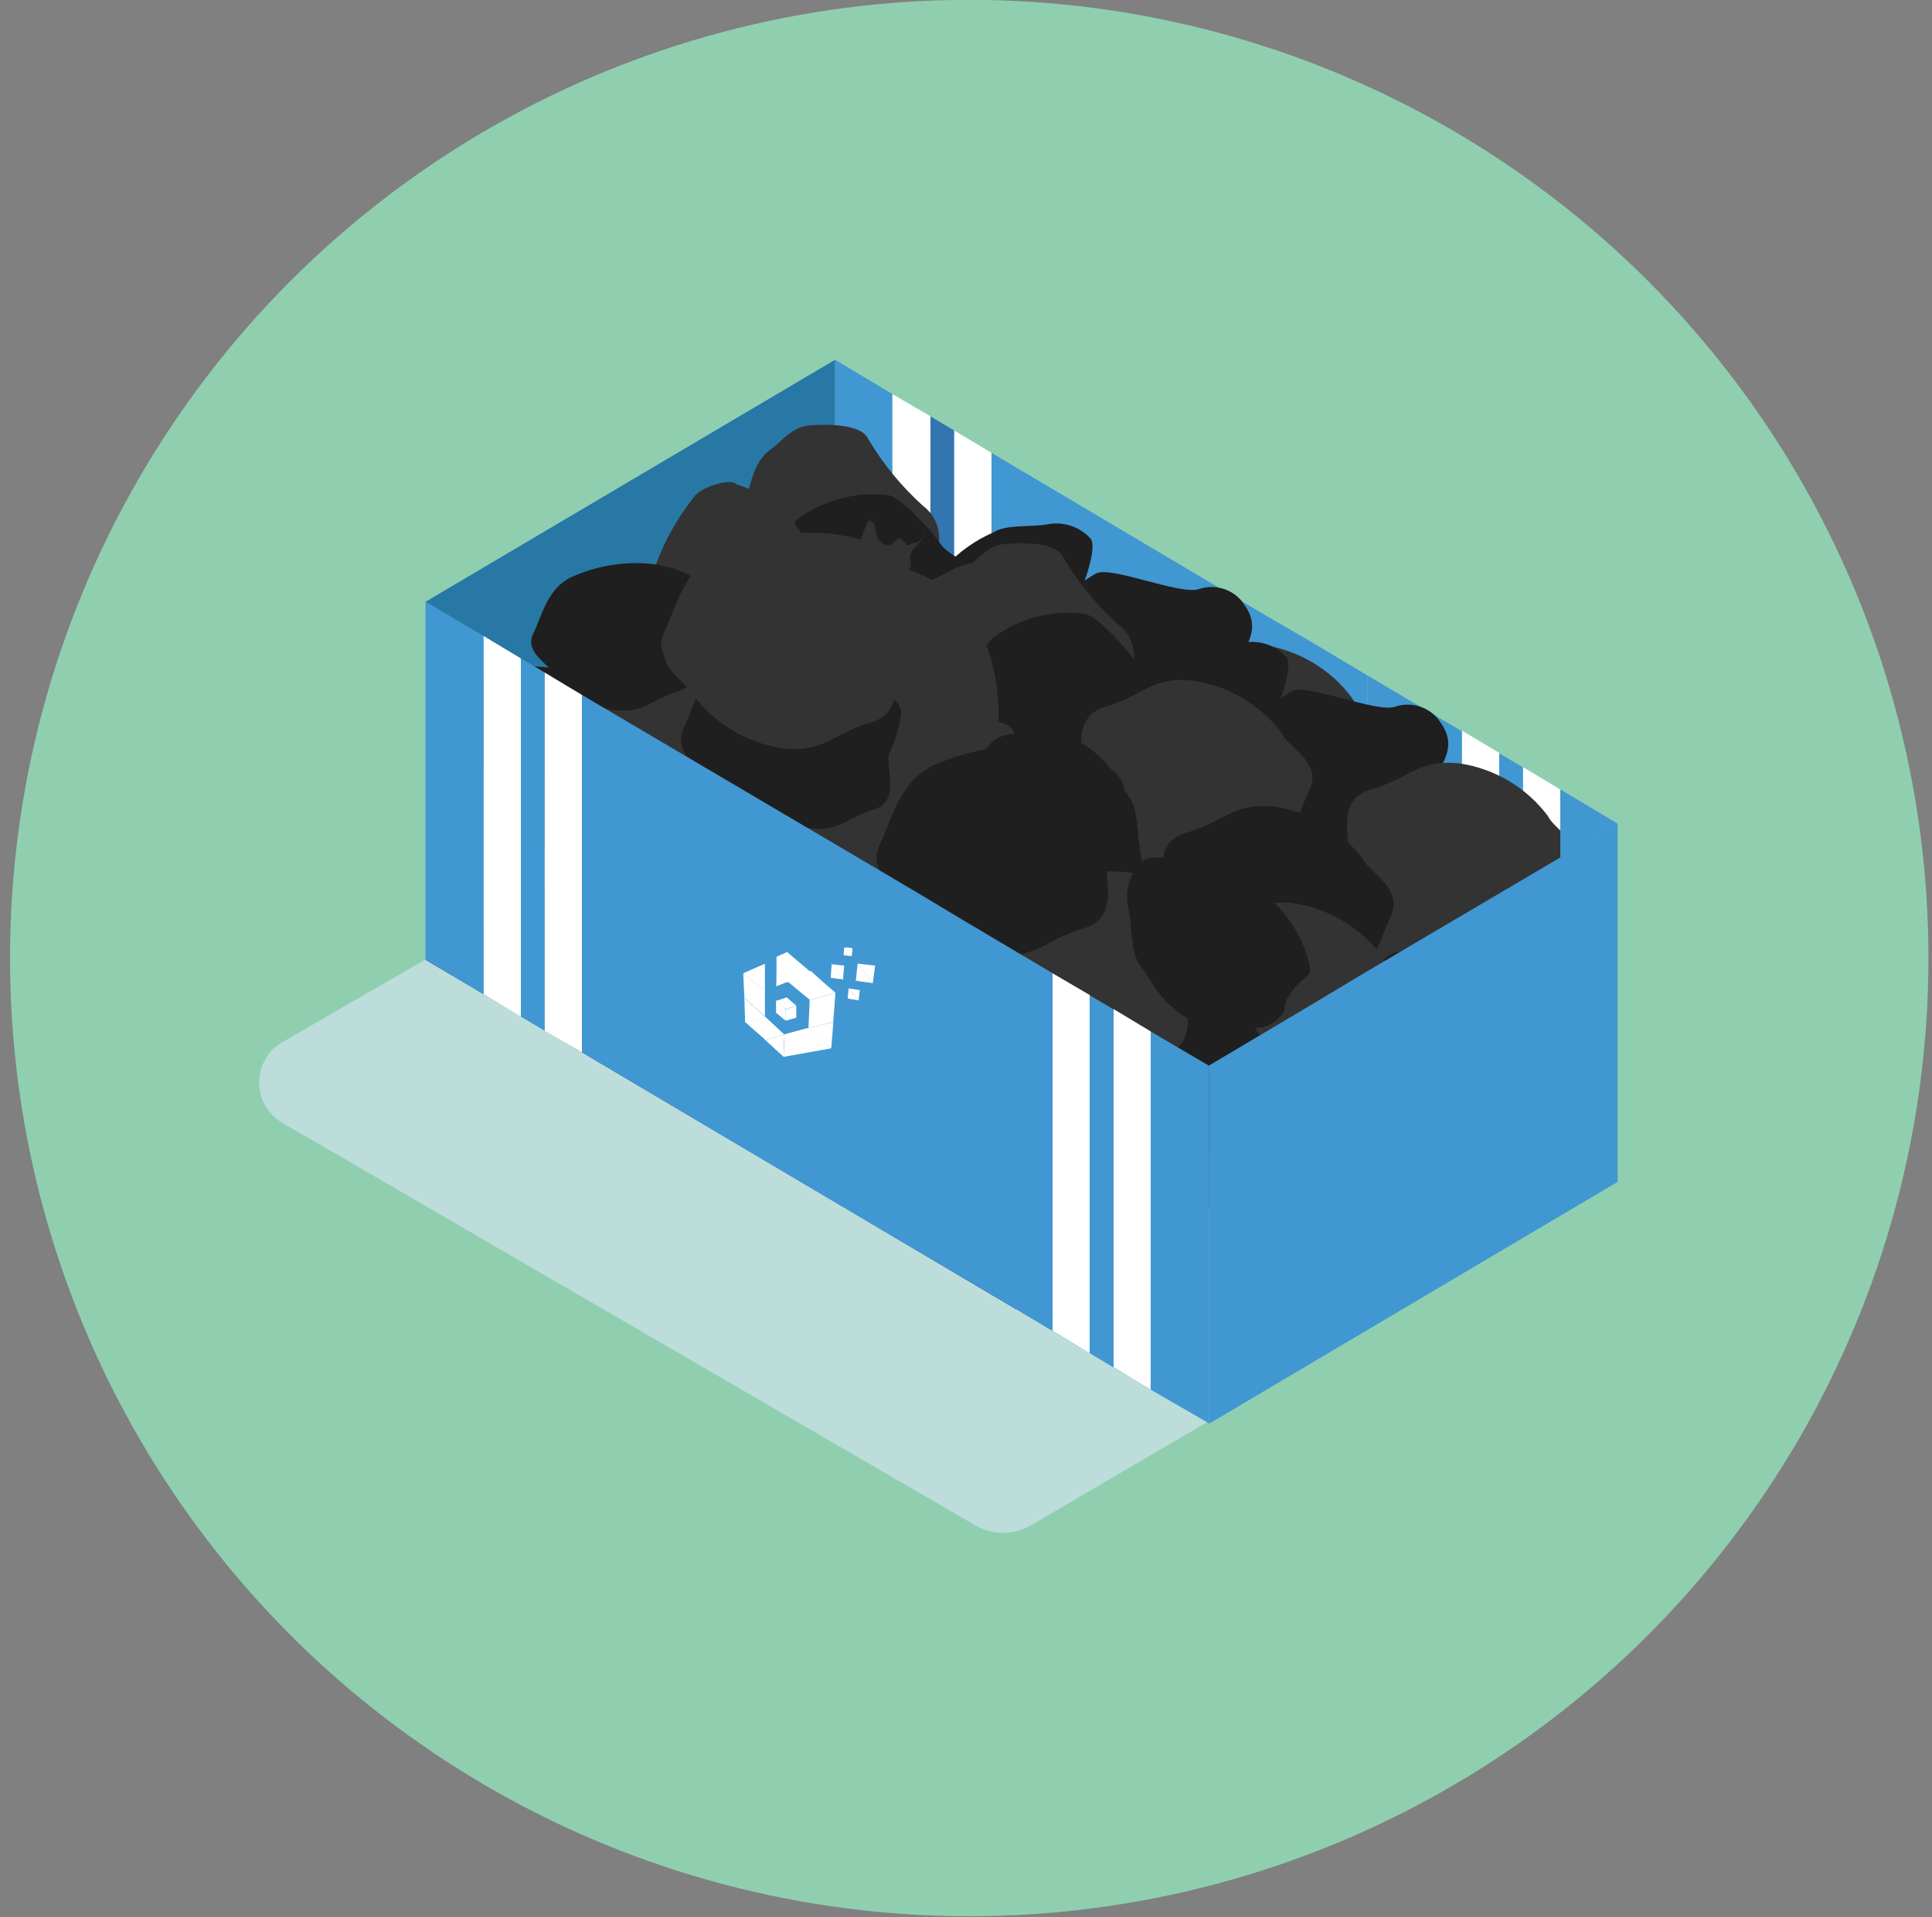 <?xml version="1.0" encoding="utf-8"?>
<!-- Generator: Adobe Illustrator 25.1.0, SVG Export Plug-In . SVG Version: 6.00 Build 0)  -->
<svg version="1.1" id="Layer_1" xmlns="http://www.w3.org/2000/svg" xmlns:xlink="http://www.w3.org/1999/xlink" x="0px" y="0px"
	 viewBox="0 0 125 124" style="enable-background:new 0 0 125 124;" xml:space="preserve">
<rect x="0" y="0" width="125" height="124" fill="#808080" stroke="none"/>
<style type="text/css">
	.st0{fill:#8FCFB0;}
	.st1{fill:#4197D2;}
	.st2{fill:#FFFFFF;}
	.st3{opacity:0.66;fill:#D3E3EF;enable-background:new    ;}
	.st4{fill:#3375AF;}
	.st5{fill:#204880;}
	.st6{fill:#2878A5;}
	.st7{fill:#333333;}
	.st8{fill:#1F1F1F;}
	.st9{fill:none;}
</style>
<ellipse class="st0" cx="62.71" cy="61.97" rx="62.06" ry="61.98"/>
<g>
	<polygon class="st1" points="100.95,51.06 100.95,55.5 92.23,60.6 88.47,62.82 88.47,43.69 92.23,45.91 	"/>
	<polygon class="st2" points="100.95,51.06 100.95,74.18 98.54,72.79 98.54,49.62 	"/>
	<polygon class="st2" points="94.59,47.26 94.59,70.43 97,71.87 97,48.7 	"/>
	<path class="st3" d="M104.64,76.45L66.73,98.65c-1.13,0.67-2.53,0.67-3.66,0L18.22,72.6c-1.41-0.85-1.88-2.68-1.04-4.1
		c0.01-0.01,0.02-0.03,0.02-0.04c0.24-0.42,0.59-0.77,1.01-1.01L54.2,46.63L104.64,76.45z"/>
	<polygon class="st1" points="54.03,23.27 54.03,46.44 57.74,48.66 57.74,25.49 	"/>
	<polygon class="st1" points="88.47,43.69 88.47,66.81 86.06,65.42 84.52,64.5 82.11,63.06 64.15,52.41 64.15,29.29 82.11,39.94 
		84.52,41.33 86.06,42.25 	"/>
	<polygon class="st4" points="92.23,60.6 92.23,69.03 88.47,66.81 88.47,62.82 	"/>
	<polygon class="st4" points="60.2,26.93 60.2,50.1 61.74,51.02 61.74,27.85 	"/>
	<polygon class="st2" points="61.74,27.85 61.74,51.02 64.15,52.41 64.15,29.29 	"/>
	<polygon class="st2" points="57.74,25.49 57.74,48.66 60.2,50.1 60.2,26.93 	"/>
	<polygon class="st5" points="92.04,68.84 53.84,46.25 27.54,62.09 65.74,84.69 	"/>
	<polygon class="st6" points="54.03,23.27 54.03,46.44 27.54,62.09 27.54,38.92 	"/>
	<g>
		<polygon class="st4" points="93.06,57.29 93.06,65.67 89.35,63.51 89.35,59.51 		"/>
		<path class="st7" d="M48.17,33.06c0.34-2.12,0.82-3.37,1.64-3.95c0.82-0.58,1.4-1.49,2.55-1.59c1.16-0.1,3.37-0.1,3.81,0.87
			c0.96,1.62,2.16,3.08,3.56,4.34c0.86,0.65,1.23,1.76,0.92,2.79c-0.24,0.72-0.63,2.12-3.32,1.88c-2.7-0.24-8.56,2.77-9.2-0.92
			C48.02,35.57,48.02,32.46,48.17,33.06z"/>
		<path class="st8" d="M72.2,46.21c1.88,0.67-3.18-0.92-3.18-1.93c0-1.01-0.72-1.11-0.14-2.17s-2.07-2.65,2.02-5.01
			c0.92-0.53,5.44,1.4,6.65,1.01c1-0.35,2.11-0.04,2.79,0.77c0.43,0.63,1.4,1.69-0.29,3.81s-4.87,4.96-5.68,4.58
			C73.63,46.96,72.91,46.6,72.2,46.21z"/>
		<path class="st8" d="M51.65,33.54c1.71-1.24,3.83-1.78,5.92-1.49c0.72,0.19,2.5,2.02,3.32,3.18c0.82,1.16,3.95,1.64,2.5,3.95
			c-1.45,2.31-4.29,4.43-5.68,4.19c-1.4-0.24-5.01,0.48-6.02-1.64C50.69,39.61,49.76,35.18,51.65,33.54z"/>
		<path class="st7" d="M44.91,32.13c-5.35,6.84-2.46,12.96-2.46,12.96s-1.01,1.11-0.77,1.45c0.24,0.34,0.72-0.14,1.78-0.14
			c7.37,0.29,10.21-3.61,10.21-3.61s1.01-0.24,0.82-0.87c-0.19-0.63-1.01-0.72-1.01-0.72s0.58-7.9-5.83-9.87
			C47.23,30.88,45.3,31.55,44.91,32.13z"/>
		<path class="st8" d="M64.69,42.84c-1.69,0.34-0.87,0.1-2.07-0.77s-0.92-0.19-1.54-0.72c-0.59-0.4-0.81-1.17-0.53-1.83
			c0.29-0.77-0.53-1.45,0.58-2.84c0.89-0.97,1.97-1.74,3.18-2.26c0.82-0.53,2.41-0.29,3.61-0.53c0.99-0.14,1.98,0.22,2.65,0.96
			c0.39,0.48-0.24,2.79-1.35,4.82C68.21,41.68,65.36,42.7,64.69,42.84z"/>
		<path class="st7" d="M57.43,43.18c0.29-1.45-1.06-4.38,1.45-5.11c2.5-0.72,3.03-2.02,5.73-1.69c2.29,0.34,4.35,1.57,5.73,3.42
			c0.48,0.92,2.6,1.88,1.78,3.61s-1.35,4.19-3.52,5.25c-2.18,0.97-4.56,1.39-6.94,1.25c-2.12-0.14-5.68-1.3-5.35-3.13
			C56.52,45.54,56.9,44.33,57.43,43.18z"/>
		<path class="st7" d="M74.61,48.52c0.24-1.45-1.06-4.38,1.4-5.11s3.03-1.97,5.73-1.69c2.29,0.34,4.35,1.57,5.73,3.42
			c0.48,0.92,2.6,1.88,1.78,3.66s-1.35,4.19-3.52,5.2c-2.18,0.96-4.56,1.39-6.94,1.25c-2.12-0.14-5.68-1.3-5.35-3.13
			C73.7,50.89,74.08,49.68,74.61,48.52z"/>
		<path class="st8" d="M62.62,51.37c0.24-1.45-1.11-4.38,1.4-5.11c2.5-0.72,3.03-1.97,5.73-1.69c2.29,0.34,4.35,1.57,5.73,3.42
			c0.43,0.92,2.6,1.88,1.78,3.66c-0.82,1.78-1.3,4.19-3.52,5.2c-2.18,0.96-4.56,1.39-6.94,1.25c-2.12-0.14-5.68-1.3-5.35-3.13
			C61.69,53.73,62.08,52.52,62.62,51.37z"/>
		<path class="st8" d="M76.64,57.58c0.19-1.01-0.77-3.08,1.01-3.61s2.12-1.4,4.05-1.2c1.61,0.24,3.06,1.11,4.05,2.41
			c0.34,0.67,1.83,1.35,1.25,2.55c-0.58,1.2-0.92,3.03-2.46,3.66c-1.53,0.68-3.19,1-4.87,0.92c-1.49-0.1-4.05-0.92-3.76-2.22
			C75.99,59.21,76.24,58.36,76.64,57.58z"/>
		<path class="st8" d="M84.15,51.85c0.14-0.77-0.58-2.41,0.77-2.79c1.35-0.39,1.64-1.06,3.13-0.92c1.25,0.19,2.37,0.87,3.13,1.88
			c0.24,0.53,1.45,1.01,1.01,2.02c-0.43,1.01-0.72,2.31-1.93,2.89c-1.19,0.53-2.5,0.76-3.81,0.67c-1.16-0.1-3.13-0.67-2.94-1.69
			C83.66,53.21,83.87,52.52,84.15,51.85z"/>
		<path class="st7" d="M63.82,57.58c0.24-1.45-1.06-4.38,1.4-5.11c2.46-0.72,3.03-1.97,5.73-1.69c2.29,0.34,4.35,1.57,5.73,3.42
			c0.48,0.92,2.6,1.88,1.78,3.61s-1.35,4.19-3.52,5.25c-2.18,0.97-4.56,1.39-6.94,1.25c-2.12-0.14-5.68-1.3-5.35-3.13
			C62.93,59.95,63.32,58.74,63.82,57.58z"/>
		<path class="st8" d="M49.61,44.58c-0.48-1.83-0.14-1.01,0.87-2.31c1.01-1.3,0.19-1.01,0.82-1.69c0.55-0.69,1.49-0.95,2.31-0.63
			c1.01,0.29,1.83-0.63,3.71,0.48c1.88,1.11,2.36,2.55,3.03,3.42c0.67,0.87,0.53,2.65,0.87,3.9c0.22,1.11-0.21,2.25-1.11,2.94
			c-0.63,0.43-3.61-0.14-6.21-1.25C51.88,48.46,50.33,46.71,49.61,44.58z"/>
		<path class="st7" d="M73.33,65.58c-0.34,2.12-0.82,3.37-1.69,3.95c-0.87,0.58-1.4,1.49-2.55,1.59s-3.37,0.1-3.76-0.87
			c-0.96-1.62-2.16-3.08-3.56-4.34c-0.85-0.63-1.22-1.73-0.92-2.75c0.24-0.72,0.63-2.12,3.32-1.88c2.7,0.24,8.57-2.75,9.2,0.92
			C73.46,63.12,73.46,66.2,73.33,65.58z"/>
		<path class="st8" d="M49.28,52.47c-1.88-0.67,3.18,0.92,3.18,1.93s0.72,1.2,0.14,2.22c-0.58,1.01,2.07,2.65-2.02,5.01
			c-0.92,0.53-5.44-1.4-6.65-1.01c-1,0.35-2.11,0.04-2.79-0.77c-0.43-0.63-1.4-1.69,0.29-3.81s4.87-4.96,5.68-4.58
			C47.85,51.76,48.57,52.1,49.28,52.47z"/>
		<path class="st8" d="M69.84,65.14c-1.71,1.24-3.83,1.79-5.92,1.54c-0.72-0.19-2.5-2.02-3.32-3.18c-0.82-1.16-3.95-1.64-2.5-3.95
			c1.45-2.31,4.29-4.43,5.68-4.19c1.4,0.24,5.01-0.48,6.02,1.64C70.81,59.03,71.72,63.51,69.84,65.14z"/>
		<path class="st7" d="M78.14,68.66c5.35-6.84,2.5-12.96,2.5-12.96s1.01-1.11,0.72-1.45c-0.29-0.34-0.72,0.14-1.78,0.19
			c-7.37-0.29-10.21,3.61-10.21,3.61s-1.01,0.19-0.82,0.82c0.19,0.63,1.01,0.72,1.01,0.72s-0.58,7.9,5.88,9.87
			C75.87,69.96,77.79,69.24,78.14,68.66z"/>
		<path class="st7" d="M77.79,68.85c0.1,0.19,0.72,0.1,0.77,1.69c-0.05,0.86-0.34,1.69-0.82,2.41c-0.72,1.59-3.81-0.48-3.37-1.3
			c0.29-0.87,0.72-0.77,0.87-1.2c0.14-0.43-0.29-0.67,0.29-1.16C75.87,69.09,77.21,68.42,77.79,68.85z"/>
		<path class="st8" d="M77.12,71.21c0.24,0.23,0.38,0.54,0.39,0.87c0.05,0.72,0.53,0.24,0.24,0.92c-0.72,1.59-3.81-0.48-3.37-1.3
			c0.43-0.82,0.63-0.34,0.87-0.63c0.24-0.29,0.53,0.58,0.82,0.39C76.35,71.26,76.54,70.73,77.12,71.21z"/>
		<path class="st8" d="M56.79,55.85c1.69-0.34,0.87-0.1,2.07,0.72s0.92,0.19,1.54,0.72c0.59,0.4,0.81,1.17,0.53,1.83
			c-0.29,0.77,0.53,1.45-0.58,2.84c-0.89,0.97-1.97,1.74-3.18,2.26c-0.82,0.53-2.46,0.29-3.61,0.53c-1,0.15-2-0.23-2.65-1.01
			c-0.39-0.48,0.24-2.79,1.35-4.82C53.37,56.91,56.12,55.94,56.79,55.85z"/>
		<path class="st7" d="M64.06,55.46c-0.24,1.45,1.11,4.38-1.4,5.11s-3.03,1.97-5.73,1.69c-2.29-0.34-4.35-1.57-5.73-3.42
			c-0.48-0.92-2.6-1.88-1.78-3.66s1.35-4.19,3.52-5.2c2.18-0.97,4.56-1.39,6.94-1.25c2.12,0.14,5.68,1.3,5.35,3.13
			C64.99,53.1,64.6,54.31,64.06,55.46z"/>
		<path class="st7" d="M46.87,50.11c-0.29,1.45,1.11,4.38-1.45,5.11s-3.03,2.02-5.73,1.69c-2.28-0.34-4.33-1.55-5.73-3.37
			c-0.48-0.92-2.6-1.88-1.78-3.61c0.82-1.73,1.35-4.19,3.52-5.25c2.18-0.96,4.56-1.39,6.94-1.25c2.12,0.14,5.68,1.3,5.35,3.13
			C47.78,47.78,47.4,48.98,46.87,50.11z"/>
		<path class="st8" d="M58.88,47.32c-0.24,1.45,1.06,4.38-1.4,5.11c-2.46,0.72-3.03,1.97-5.73,1.69c-2.29-0.34-4.35-1.57-5.73-3.42
			c-0.48-0.92-2.6-1.88-1.78-3.61s1.3-4.19,3.52-5.25c2.18-0.96,4.56-1.39,6.94-1.25c2.12,0.14,5.68,1.3,5.35,3.13
			C59.79,44.95,59.41,46.17,58.88,47.32z"/>
		<path class="st8" d="M44.84,41.13c-0.19,1.01,0.77,3.08-1.01,3.61c-1.78,0.53-2.12,1.4-4.05,1.2c-1.61-0.25-3.05-1.11-4.03-2.41
			c-0.34-0.67-1.83-1.35-1.25-2.55c0.58-1.2,0.92-2.94,2.5-3.66c1.52-0.69,3.2-0.99,4.87-0.87c1.49,0.1,4.05,0.92,3.76,2.22
			C45.5,39.53,45.24,40.36,44.84,41.13z"/>
		<path class="st8" d="M37.33,46.84c-0.14,0.77,0.58,2.41-0.77,2.79c-1.35,0.39-1.64,1.06-3.13,0.96c-1.25-0.18-2.38-0.86-3.13-1.88
			c-0.24-0.53-1.45-1.01-1.01-2.02c0.43-1.01,0.72-2.31,1.93-2.89c1.19-0.53,2.5-0.76,3.81-0.67c1.16,0.1,3.13,0.72,2.94,1.69
			C37.81,45.51,37.6,46.18,37.33,46.84z"/>
		<path class="st7" d="M57.66,41.13c-0.29,1.4,1.06,4.43-1.45,5.11c-2.5,0.67-3.03,2.02-5.73,1.69c-2.29-0.32-4.36-1.56-5.73-3.42
			c-0.48-0.92-2.6-1.88-1.78-3.61s1.35-4.19,3.52-5.2c2.18-0.97,4.56-1.39,6.94-1.2c2.12,0.14,5.68,1.25,5.35,3.13
			C58.51,38.82,58.14,40,57.66,41.13z"/>
		<path class="st8" d="M71.88,54.14c0.48,1.83,0.14,0.96-0.87,2.31c-1.01,1.35-0.19,1.01-0.82,1.69c-0.55,0.69-1.49,0.95-2.31,0.63
			c-1.01-0.29-1.83,0.63-3.66-0.48c-1.83-1.11-2.36-2.55-3.03-3.37c-0.67-0.82-0.53-2.65-0.87-3.9c-0.24-1.11,0.19-2.26,1.11-2.94
			c0.63-0.43,3.61,0.14,6.21,1.25C69.65,50.28,71.18,52.02,71.88,54.14z"/>
		<path class="st7" d="M60.84,40.72c0.34-2.12,0.82-3.37,1.64-3.95c0.82-0.58,1.4-1.49,2.55-1.59c1.16-0.1,3.37-0.1,3.76,0.87
			c0.96,1.62,2.16,3.08,3.56,4.34c0.85,0.65,1.22,1.76,0.92,2.79c-0.24,0.72-0.63,2.12-3.32,1.88c-2.7-0.24-8.57,2.75-9.2-0.92
			C60.69,43.23,60.69,40.1,60.84,40.72z"/>
		<path class="st8" d="M84.89,53.82c1.88,0.67-3.18-0.92-3.18-1.93s-0.72-1.11-0.14-2.17c0.58-1.06-2.07-2.65,2.02-5.01
			c0.92-0.53,5.44,1.4,6.65,1.01c1-0.35,2.11-0.04,2.79,0.77c0.43,0.63,1.4,1.69-0.29,3.81s-4.87,4.96-5.68,4.58
			C86.3,54.6,85.58,54.24,84.89,53.82z"/>
		<path class="st8" d="M64.31,41.2c1.71-1.24,3.83-1.78,5.92-1.49c0.77,0.19,2.5,2.02,3.32,3.18s3.95,1.64,2.55,3.95
			c-1.4,2.31-4.34,4.43-5.68,4.19c-1.35-0.24-4.96,0.48-6.02-1.64C63.34,47.27,62.43,42.84,64.31,41.2z"/>
		<path class="st7" d="M56.02,37.64c-5.39,6.79-2.5,12.96-2.5,12.96s-1.01,1.11-0.77,1.45c0.24,0.34,0.72-0.14,1.78-0.14
			c7.37,0.29,10.21-3.61,10.21-3.61s1.01-0.24,0.87-0.87c-0.14-0.63-1.01-0.72-1.01-0.72s0.58-7.9-5.88-9.87
			C58.28,36.39,56.36,37.06,56.02,37.64z"/>
		<path class="st7" d="M56.36,37.49c-0.1-0.19-0.72-0.1-0.77-1.69c0.05-0.88,0.33-1.72,0.82-2.46c0.72-1.59,3.81,0.48,3.37,1.3
			s-0.72,0.77-0.87,1.2c-0.14,0.43,0.29,0.67-0.29,1.16C58.28,37.21,57.03,37.88,56.36,37.49z"/>
		<path class="st8" d="M57.03,35.09c-0.1-0.19-0.34-0.14-0.39-0.87c-0.05-0.72-0.53-0.24-0.24-0.92c0.72-1.59,3.81,0.48,3.37,1.3
			s-0.63,0.34-0.87,0.63c-0.24,0.29-0.53-0.58-0.82-0.39C57.8,35.04,57.66,35.57,57.03,35.09z"/>
		<path class="st8" d="M77.36,50.5c-1.64,0.34-0.87,0.1-2.07-0.77c-1.2-0.87-0.92-0.19-1.54-0.72c-0.59-0.4-0.81-1.17-0.53-1.83
			c0.29-0.77-0.53-1.45,0.58-2.84c0.89-0.97,1.97-1.74,3.18-2.26c0.82-0.53,2.46-0.29,3.61-0.53c0.99-0.14,1.98,0.22,2.65,0.96
			c0.39,0.48-0.24,2.79-1.35,4.82C80.88,49.34,78.03,50.36,77.36,50.5z"/>
		<path class="st7" d="M70.09,50.84c0.24-1.45-1.06-4.38,1.4-5.11c2.46-0.72,3.03-2.02,5.73-1.69c2.29,0.32,4.36,1.56,5.73,3.42
			c0.43,0.92,2.6,1.88,1.78,3.61s-1.3,4.19-3.52,5.25c-2.18,0.96-4.56,1.39-6.94,1.25c-2.12-0.14-5.68-1.3-5.35-3.13
			C69.17,53.2,69.56,51.99,70.09,50.84z"/>
		<path class="st7" d="M87.3,56.18c0.24-1.45-1.11-4.38,1.4-5.11s3.03-1.97,5.73-1.69c2.29,0.34,4.35,1.57,5.73,3.42
			c0.43,0.92,2.6,1.88,1.78,3.66s-1.3,4.19-3.52,5.2c-2.18,0.96-4.56,1.39-6.94,1.25c-2.12-0.14-5.68-1.3-5.35-3.13
			C86.38,58.55,86.77,57.34,87.3,56.18z"/>
		<path class="st8" d="M75.29,58.98c0.29-1.4-1.06-4.38,1.45-5.11c2.5-0.72,3.03-1.97,5.73-1.69c2.29,0.34,4.35,1.57,5.73,3.42
			c0.48,0.92,2.6,1.88,1.78,3.66c-0.82,1.78-1.35,4.19-3.52,5.2c-2.18,0.97-4.56,1.39-6.94,1.25c-2.12-0.14-5.68-1.3-5.3-3.08
			C74.39,61.37,74.75,60.14,75.29,58.98z"/>
		<path class="st8" d="M89.3,65.22c0.19-1.01-0.77-3.08,1.01-3.61s2.12-1.4,4.05-1.2c1.61,0.24,3.06,1.11,4.05,2.41
			c0.34,0.67,1.83,1.35,1.25,2.55c-0.58,1.2-0.92,3.03-2.5,3.66c-1.53,0.68-3.19,1-4.87,0.92c-1.49-0.1-4.05-0.92-3.76-2.22
			C88.67,66.85,88.93,66.01,89.3,65.22z"/>
		<path class="st7" d="M76.54,65.22c0.24-1.45-1.11-4.38,1.4-5.11c2.5-0.72,3.03-1.97,5.73-1.69c2.29,0.34,4.35,1.57,5.73,3.42
			c0.43,0.92,2.6,1.88,1.78,3.61c-0.82,1.73-1.3,4.24-3.52,5.25c-2.18,0.96-4.56,1.39-6.94,1.25c-2.12-0.14-5.68-1.3-5.35-3.13
			C75.62,67.58,76.01,66.37,76.54,65.22z"/>
		<path class="st8" d="M62.28,52.23c-0.48-1.83-0.14-1.01,0.87-2.31c1.01-1.3,0.19-1.01,0.82-1.69c0.57-0.67,1.49-0.92,2.31-0.63
			c1.01,0.29,1.83-0.63,3.71,0.48c1.88,1.11,2.36,2.55,3.03,3.42s0.53,2.65,0.82,3.9c0.24,1.11-0.19,2.26-1.11,2.94
			c-0.63,0.43-3.61-0.14-6.21-1.25C64.55,56.06,63.04,54.33,62.28,52.23z"/>
		<path class="st7" d="M85.98,73.24c-0.34,2.12-0.82,3.37-1.64,3.95c-0.82,0.58-1.4,1.49-2.55,1.54s-3.37,0.1-3.76-0.87
			c-0.96-1.62-2.16-3.08-3.56-4.34c-0.85-0.63-1.22-1.73-0.92-2.75c0.24-0.72,0.63-2.12,3.32-1.88c2.7,0.24,8.57-2.75,9.2,0.92
			C86.17,70.73,86.17,73.81,85.98,73.24z"/>
		<path class="st8" d="M61.94,60.13c-1.88-0.67,3.18,0.92,3.18,1.93s0.72,1.16,0.14,2.17c-0.58,1.01,2.07,2.65-2.02,5.01
			c-0.92,0.53-5.44-1.4-6.65-1.01c-1,0.35-2.11,0.04-2.79-0.77c-0.43-0.63-1.4-1.69,0.29-3.81s4.87-4.96,5.68-4.58
			C60.54,59.35,61.26,59.7,61.94,60.13z"/>
		<path class="st8" d="M82.51,72.75c-1.73,1.2-3.83,1.73-5.92,1.49c-0.77-0.19-2.5-2.02-3.32-3.18c-0.82-1.16-3.95-1.64-2.5-3.95
			c1.45-2.31,4.34-4.43,5.68-4.19c1.35,0.24,4.96-0.48,6.02,1.64C83.52,66.68,84.41,71.12,82.51,72.75z"/>
		<path class="st7" d="M90.85,76.32c5.39-6.84,2.5-12.96,2.5-12.96s1.01-1.11,0.77-1.45c-0.24-0.34-0.72,0.14-1.78,0.19
			c-7.37-0.29-10.21,3.61-10.21,3.61s-1.01,0.19-0.87,0.82c0.14,0.63,1.01,0.72,1.01,0.72s-0.58,7.9,5.88,9.87
			C88.53,77.62,90.46,76.9,90.85,76.32z"/>
		<path class="st7" d="M90.46,76.51c0.1,0.19,0.72,0.1,0.77,1.69c-0.05,0.86-0.34,1.69-0.82,2.41c-0.72,1.59-3.81-0.48-3.37-1.3
			c0.43-0.82,0.72-0.77,0.87-1.2c0.14-0.43-0.29-0.67,0.29-1.16C88.53,76.7,89.88,76.08,90.46,76.51z"/>
		<path class="st8" d="M89.79,78.82c0.1,0.19,0.34,0.14,0.39,0.87s0.53,0.24,0.24,0.92c-0.72,1.59-3.81-0.48-3.37-1.3
			c0.43-0.82,0.63-0.34,0.87-0.63c0.24-0.29,0.53,0.58,0.82,0.39C89.02,78.87,89.22,78.39,89.79,78.82z"/>
		<path class="st8" d="M69.47,63.46c1.64-0.34,0.87-0.1,2.07,0.72s0.92,0.19,1.54,0.72c0.59,0.4,0.81,1.17,0.53,1.83
			c-0.29,0.77,0.53,1.45-0.58,2.84c-0.89,0.97-1.97,1.74-3.18,2.26c-0.82,0.53-2.46,0.29-3.61,0.53c-1,0.14-2-0.24-2.65-1.01
			c-0.39-0.48,0.24-2.79,1.35-4.82C65.94,64.57,68.78,63.6,69.47,63.46z"/>
		<path class="st7" d="M76.73,63.12c-0.24,1.45,1.06,4.38-1.4,5.11c-2.46,0.72-3.03,1.97-5.73,1.69c-2.29-0.34-4.35-1.57-5.73-3.42
			c-0.43-0.92-2.6-1.88-1.78-3.66c0.82-1.78,1.3-4.19,3.52-5.2c2.18-0.97,4.56-1.39,6.94-1.25c2.12,0.14,5.68,1.3,5.35,3.13
			C77.65,60.75,77.26,61.97,76.73,63.12z"/>
		<path class="st7" d="M59.54,57.77c-0.24,1.45,1.11,4.38-1.4,5.11c-2.5,0.72-3.03,1.97-5.73,1.69c-2.29-0.32-4.36-1.56-5.73-3.42
			c-0.43-0.92-2.6-1.88-1.78-3.61s1.3-4.19,3.52-5.25c2.18-0.96,4.56-1.39,6.94-1.25c2.12,0.14,5.68,1.3,5.35,3.13
			C60.45,55.41,60.07,56.62,59.54,57.77z"/>
		<path class="st8" d="M71.58,54.93c-0.29,1.45,1.06,4.38-1.45,5.11c-2.5,0.72-3.03,2.02-5.73,1.69c-2.3-0.32-4.36-1.55-5.73-3.42
			c-0.48-0.92-2.6-1.88-1.78-3.61c0.82-1.73,1.35-4.19,3.52-5.2c2.18-0.96,4.56-1.39,6.94-1.25c2.12,0.14,5.68,1.3,5.35,3.13
			C72.49,52.6,72.12,53.8,71.58,54.93z"/>
		<path class="st8" d="M57.51,48.77c-0.19,1.01,0.77,3.08-1.01,3.61c-1.78,0.53-2.12,1.4-4.05,1.2c-1.61-0.24-3.06-1.11-4.05-2.41
			c-0.34-0.67-1.83-1.35-1.25-2.55c0.58-1.2,0.92-2.94,2.5-3.66c1.52-0.69,3.2-0.99,4.87-0.87c1.49,0.1,4.05,0.92,3.76,2.22
			C58.16,47.16,57.9,47.99,57.51,48.77z"/>
		<path class="st8" d="M49.95,54.5c-0.14,0.77,0.58,2.41-0.77,2.79s-1.64,1.06-3.13,0.96c-1.25-0.19-2.37-0.87-3.13-1.88
			c-0.24-0.53-1.45-1.01-1.01-2.02c0.43-1.01,0.77-2.31,2.02-2.79c1.19-0.53,2.5-0.76,3.81-0.67c1.16,0.1,3.13,0.72,2.94,1.69
			C50.53,53.24,50.28,53.89,49.95,54.5z"/>
		<path class="st7" d="M57.78,41.61c-0.24,1.45,1.11,4.38-1.4,5.11s-3.03,1.97-5.73,1.69c-2.28-0.34-4.33-1.55-5.73-3.37
			c-0.43-0.92-2.6-1.88-1.78-3.66s1.3-4.19,3.52-5.2c2.18-0.96,4.55-1.38,6.92-1.23c2.12,0.14,5.68,1.25,5.35,3.13
			C58.7,39.29,58.31,40.48,57.78,41.61z"/>
		<path class="st8" d="M84.54,61.72c0.48,1.83,0.14,0.96-0.87,2.31c-1.01,1.35-0.19,1.01-0.82,1.69c-0.55,0.69-1.49,0.95-2.31,0.63
			c-1.01-0.29-1.83,0.63-3.71-0.48s-2.36-2.55-3.03-3.37c-0.67-0.82-0.53-2.65-0.82-3.9c-0.23-1.11,0.18-2.26,1.06-2.99
			c0.63-0.43,3.61,0.14,6.21,1.25C82.27,57.84,83.82,59.59,84.54,61.72z"/>
	</g>
	<polygon class="st1" points="74.45,66.72 74.45,89.89 62.03,82.47 59.62,81.07 58.08,80.16 55.62,78.71 37.65,68.07 37.65,44.95 
		55.62,55.54 58.08,56.99 59.62,57.9 62.03,59.35 	"/>
	<polygon class="st1" points="27.54,38.92 27.54,62.09 31.29,64.31 31.29,41.14 	"/>
	<polygon class="st1" points="33.7,42.59 33.7,65.76 35.24,66.67 35.24,43.5 	"/>
	<polygon class="st2" points="68.1,62.96 68.1,86.08 70.5,87.53 70.5,64.36 	"/>
	<polygon class="st2" points="72.05,65.27 72.05,88.44 74.45,89.89 74.45,66.72 	"/>
	<polygon class="st2" points="31.29,41.14 31.29,64.31 33.7,65.76 33.7,42.59 	"/>
	<polygon class="st2" points="35.24,43.5 35.24,66.67 37.65,68.07 37.65,44.95 	"/>
	<polygon class="st1" points="104.66,53.28 100.95,55.5 100.95,51.06 	"/>
	<polygon class="st1" points="104.66,53.28 104.66,76.45 78.21,92.1 78.21,68.93 85.1,64.84 86.06,64.26 88.47,62.82 92.23,60.6 	
		"/>
	<polygon class="st1" points="78.21,68.93 78.21,92.06 74.45,89.89 74.45,66.72 	"/>
	<g>
		<path class="st2" d="M50.24,62.91c0.23,0.21,0.48,0.39,0.71,0.6l-0.73,0.29C50.23,63.52,50.24,63.22,50.24,62.91z"/>
		<path class="st2" d="M50.24,62.93c0-0.34,0-0.69,0-1.04c0.22-0.11,0.45-0.2,0.69-0.31c0.48,0.43,1,0.84,1.51,1.29
			c-0.52,0.23-1.02,0.48-1.51,0.68C50.73,63.32,50.48,63.12,50.24,62.93z"/>
		<path class="st2" d="M50.96,63.49l1.45,1.2l1.65-0.48c-0.54-0.44-1.07-0.92-1.61-1.41C51.93,63.07,51.43,63.31,50.96,63.49z"/>
		<path class="st2" d="M52.38,64.7c0.48,0.48,1,0.93,1.53,1.4c0.05-0.61,0.1-1.23,0.14-1.88C53.48,64.39,52.93,64.54,52.38,64.7z"/>
		<path class="st2" d="M52.38,64.68c0,0.63-0.06,1.23-0.07,1.82c0.51-0.12,1.06-0.26,1.62-0.4C53.4,65.61,52.88,65.15,52.38,64.68z"
			/>
		<path class="st2" d="M52.3,66.5c0.48,0.43,0.96,0.87,1.48,1.31c0.05-0.56,0.09-1.11,0.14-1.69C53.36,66.24,52.8,66.38,52.3,66.5z"
			/>
		<path class="st2" d="M50.75,66.91c0,0.48-0.03,0.96-0.05,1.45l3.08-0.55l-1.47-1.32L50.75,66.91z"/>
		<path class="st2" d="M50.8,66.9c0.42,0.35,0.85,0.71,1.3,1.07c0-0.48,0.07-0.96,0.09-1.45C51.71,66.66,51.25,66.77,50.8,66.9z"/>
		<path class="st2" d="M50.75,66.91l-1.24,0.36c0.4,0.36,0.79,0.73,1.19,1.09C50.72,67.89,50.72,67.41,50.75,66.91z"/>
		<path class="st2" d="M49.47,65.73l1.27,1.18l-1.26,0.37C49.49,66.78,49.47,66.26,49.47,65.73z"/>
		<path class="st2" d="M48.23,66.12l1.27-0.38c0,0.52,0,1.03,0.03,1.53C49.07,66.86,48.64,66.51,48.23,66.12z"/>
		<path class="st2" d="M48.16,64.56l1.32,1.2l-1.27,0.38L48.16,64.56z"/>
		<path class="st2" d="M48.16,64.54c0.43-0.15,0.88-0.28,1.33-0.44v1.64C49.02,65.34,48.59,64.94,48.16,64.54z"/>
		<path class="st2" d="M48.09,62.95l1.41,1.18c-0.48,0.15-0.9,0.31-1.33,0.48C48.13,64.05,48.11,63.49,48.09,62.95z"/>
		<path class="st2" d="M48.09,62.95c0.44-0.19,0.92-0.41,1.4-0.61v1.79L48.09,62.95z"/>
		<path class="st2" d="M53.81,62.37c-0.03,0.29-0.05,0.59-0.06,0.88l0.83,0.11C54.31,63.01,54.06,62.69,53.81,62.37z"/>
		<path class="st2" d="M54.54,63.35c0.03-0.29,0.05-0.6,0.08-0.89c-0.28-0.03-0.57-0.07-0.85-0.09
			C54.06,62.69,54.31,63.01,54.54,63.35z"/>
		<path class="st2" d="M54.63,61.29c0.18-0.01,0.36,0.01,0.53,0.05l-0.06,0.53l-0.42-0.48C54.68,61.35,54.66,61.31,54.63,61.29z"/>
		<path class="st2" d="M55.12,61.84c-0.17,0-0.36-0.04-0.53-0.05c-0.01-0.18,0.01-0.35,0.04-0.53
			C54.79,61.47,54.95,61.66,55.12,61.84z"/>
		<line class="st9" x1="49.45" y1="64.11" x2="49.45" y2="64.11"/>
		<line class="st9" x1="49.47" y1="64.09" x2="49.49" y2="64.97"/>
		<line class="st9" x1="49.42" y1="65.04" x2="49.41" y2="65.06"/>
		<line class="st9" x1="49.41" y1="65.08" x2="49.41" y2="65.09"/>
		<path class="st2" d="M50.21,64.73c0.23-0.06,0.46-0.13,0.68-0.22c0.21,0.17,0.43,0.37,0.64,0.55c-0.24,0.07-0.48,0.15-0.69,0.22
			C50.63,65.1,50.42,64.94,50.21,64.73z"/>
		<path class="st2" d="M50.85,65.29v0.73l0.67-0.19v-0.75C51.29,65.14,51.07,65.22,50.85,65.29z"/>
		<path class="st2" d="M50.21,64.73v0.78c0.21,0.18,0.42,0.34,0.63,0.52V65.3C50.64,65.09,50.43,64.91,50.21,64.73z"/>
		<line class="st9" x1="54.22" y1="65.49" x2="54.25" y2="65.26"/>
		<path class="st2" d="M55.5,62.33c0.37,0.04,0.73,0.09,1.12,0.13c-0.06,0.39-0.1,0.77-0.15,1.15
			C56.15,63.17,55.82,62.75,55.5,62.33z"/>
		<path class="st2" d="M56.47,63.59c-0.37-0.05-0.74-0.09-1.1-0.16l0.12-1.11C55.82,62.75,56.15,63.17,56.47,63.59z"/>
		<path class="st2" d="M54.9,63.93l0.73,0.12c-0.03,0.24-0.05,0.45-0.08,0.68C55.34,64.45,55.12,64.21,54.9,63.93z"/>
		<path class="st2" d="M54.9,63.93c0,0.24-0.05,0.45-0.06,0.66c0.23,0.05,0.48,0.07,0.73,0.12C55.34,64.47,55.11,64.21,54.9,63.93z"
			/>
	</g>
</g>
</svg>
